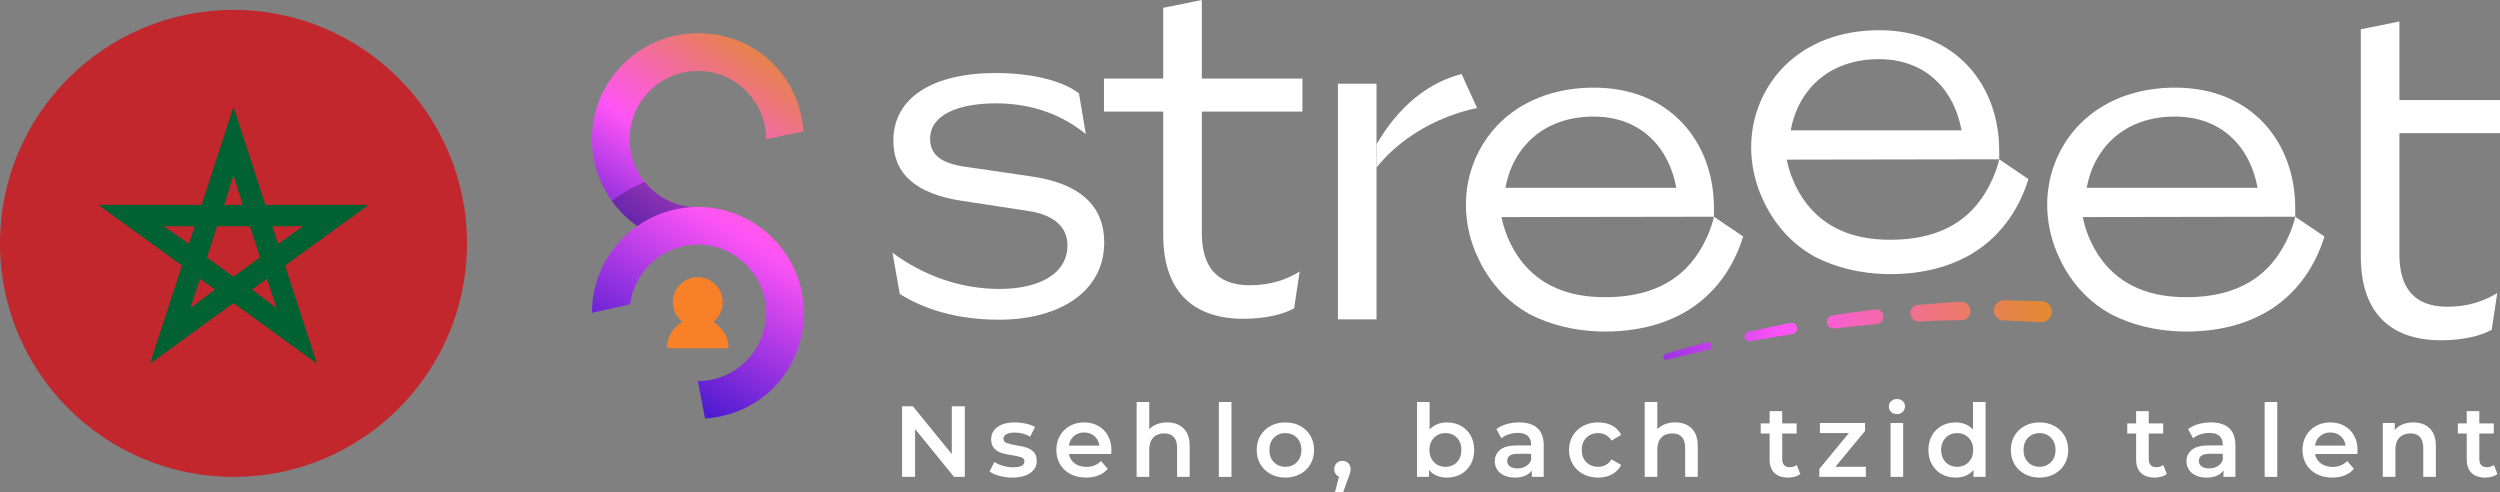 <?xml version="1.0" encoding="UTF-8"?><svg id="_2" xmlns="http://www.w3.org/2000/svg" xmlns:xlink="http://www.w3.org/1999/xlink" viewBox="0 0 3320.52 653.63"><rect x="0" y="0" width="3320.52" height="653.63" fill="#808080" stroke="none"/><defs><style>.cls-1{fill:#fff;}.cls-2{fill:url(#Dégradé_sans_nom_2);}.cls-3,.cls-4{fill:#c1272d;}.cls-3,.cls-5{fill-rule:evenodd;}.cls-5{fill:#006233;}.cls-6{fill:url(#Dégradé_sans_nom_5);}.cls-7{fill:#f78029;}.cls-8{fill:url(#Dégradé_sans_nom);}.cls-9{fill:url(#Dégradé_sans_nom_7);}.cls-10,.cls-11{fill:none;}.cls-12{fill:url(#Dégradé_sans_nom_3);}.cls-13{fill:url(#Dégradé_sans_nom_4);}.cls-11{clip-path:url(#clippath);}.cls-14{fill:#000e28;isolation:isolate;opacity:.28;}.cls-15{fill:url(#Dégradé_sans_nom_6);}</style><linearGradient id="Dégradé_sans_nom" x1="774.99" y1="8048.44" x2="1008.77" y2="8388.95" gradientTransform="translate(0 8427.24) scale(1 -1)" gradientUnits="userSpaceOnUse"><stop offset="0" stop-color="#200cc6"/><stop offset=".52" stop-color="#ff54f6"/><stop offset="1" stop-color="#e28a31"/></linearGradient><linearGradient id="Dégradé_sans_nom_2" x1="840.47" y1="7865.46" x2="1124.41" y2="8343.68" gradientTransform="translate(0 8427.24) scale(1 -1)" gradientUnits="userSpaceOnUse"><stop offset="0" stop-color="#200cc6"/><stop offset=".52" stop-color="#ff54f6"/><stop offset="1" stop-color="#e28a31"/></linearGradient><linearGradient id="Dégradé_sans_nom_3" x1="2007.75" y1="7939.8" x2="2704.44" y2="8003.37" gradientTransform="translate(0 8427.24) scale(1 -1)" gradientUnits="userSpaceOnUse"><stop offset="0" stop-color="#200cc6"/><stop offset=".52" stop-color="#ff54f6"/><stop offset="1" stop-color="#e28a31"/></linearGradient><linearGradient id="Dégradé_sans_nom_4" x1="2006.39" y1="7954.66" x2="2703.09" y2="8018.23" gradientTransform="translate(0 8427.24) scale(1 -1)" gradientUnits="userSpaceOnUse"><stop offset="0" stop-color="#200cc6"/><stop offset=".52" stop-color="#ff54f6"/><stop offset="1" stop-color="#e28a31"/></linearGradient><linearGradient id="Dégradé_sans_nom_5" x1="2005.74" y1="7961.86" x2="2702.43" y2="8025.44" gradientTransform="translate(0 8427.24) scale(1 -1)" gradientUnits="userSpaceOnUse"><stop offset="0" stop-color="#200cc6"/><stop offset=".52" stop-color="#ff54f6"/><stop offset="1" stop-color="#e28a31"/></linearGradient><linearGradient id="Dégradé_sans_nom_6" x1="2005.9" y1="7960.09" x2="2702.59" y2="8023.67" gradientTransform="translate(0 8427.24) scale(1 -1)" gradientUnits="userSpaceOnUse"><stop offset="0" stop-color="#200cc6"/><stop offset=".52" stop-color="#ff54f6"/><stop offset="1" stop-color="#e28a31"/></linearGradient><linearGradient id="Dégradé_sans_nom_7" x1="1758.01" y1="7929.16" x2="2724.53" y2="8017.35" gradientTransform="translate(0 8427.24) scale(1 -1)" gradientUnits="userSpaceOnUse"><stop offset="0" stop-color="#200cc6"/><stop offset=".52" stop-color="#ff54f6"/><stop offset="1" stop-color="#e28a31"/></linearGradient><clipPath id="clippath"><circle class="cls-10" cx="310.14" cy="323.26" r="310.14"/></clipPath></defs><path class="cls-1" d="m1185.37,335.56c40.88,30.51,90.3,48.2,142.15,48.2s90.3-19.52,90.3-57.96c0-24.4-18.3-40.88-53.08-45.76l-87.86-13.42c-59.18-9.15-90.3-34.78-90.3-79.92,0-57.35,53.08-89.69,135.44-89.69,46.37,0,87.25,9.15,111.04,26.84l6.19,36.73,2.96,17.57c-27.45-22.57-67.11-40.88-118.97-40.88s-87.86,15.86-87.86,46.98c0,23.18,17.08,33.56,50.64,37.83l83.58,12.2c63.45,9.15,97.01,37.83,97.01,87.86,0,65.89-60.4,102.5-139.71,102.5-57.35,0-100.67-14.64-131.78-34.17l-9.76-54.91h.01Z"/><path class="cls-1" d="m1545.02,312.37v-164.12h-78.7v-43.93h78.7V10.37l51.25-10.37v104.33h133.61v43.93h-133.61v161.07c0,44.54,19.52,69.55,64.06,69.55,27.45,0,49.42-7.93,65.89-18.3l-7.32,48.81c-13.42,7.93-38.44,14.03-67.11,14.03-72.6,0-106.77-42.1-106.77-111.04h0Z"/><path class="cls-1" d="m1777.05,424.16V111.18h51.25v312.99h-51.25Z"/><path class="cls-1" d="m3135.66,340.92V38.91l51.25-10.37v104.33h133.61v43.93h-133.61v161.07c0,44.54,19.52,69.55,64.06,69.55,27.45,0,49.42-7.93,65.89-18.3l-7.32,48.81c-13.42,7.93-38.44,14.03-67.11,14.03-72.6,0-106.77-42.1-106.77-111.04h0Z"/><path class="cls-1" d="m1941.27,98.23c-56.03,14.47-91.84,57.1-112.97,93.45v30.69c3.04-3.39,10.43-12.16,13.68-15.38,22.98-22.68,50.38-40.24,81.44-52.19,12.36-4.75,25.19-8.55,38.41-11.41l-20.57-45.16h0Z"/><path class="cls-1" d="m2276.49,287.84s-5.18,27.21-25.6,54.99c-26.65,36.25-69.44,53.65-127.23,51.73-48.3-1.61-84.64-20.04-108.03-54.78-14.52-21.58-19.8-43.42-21.35-51.48l282.2-.46v-11.59c0-87.25-57.96-159.85-159.24-159.85-77.7,0-133.9,38.35-158.16,95.58-16.66,39.31-15.66,83.72.75,123.14,11.81,28.36,33.43,61.35,72.86,82.72,27.04,13.74,58.76,21.57,92.74,22.43,2.09.05,4.18.09,6.31.09,50.35,0,115.28-13.44,157.37-72.49,13.54-19,21.54-38.7,26.16-53.75l-38.81-26.28h.03Zm-159.85-133c64.67,0,100.67,43.32,109.82,94.57h-226.96c9.76-53.08,50.03-94.57,117.14-94.57Z"/><path class="cls-1" d="m2655.37,211.58s-5.18,27.21-25.6,54.99c-26.65,36.25-69.44,53.65-127.23,51.73-48.3-1.61-84.64-20.04-108.03-54.78-14.52-21.58-19.8-43.42-21.35-51.48l282.2-.46v-11.59c0-87.25-57.96-159.85-159.24-159.85-77.7,0-133.9,38.35-158.16,95.58-16.66,39.31-15.66,83.72.75,123.14,11.81,28.36,33.43,61.35,72.86,82.72,27.04,13.74,58.76,21.57,92.74,22.43,2.09.05,4.18.09,6.31.09,50.35,0,115.28-13.44,157.37-72.49,13.54-19,21.54-38.7,26.16-53.75l-38.81-26.28h.03Zm-159.85-133c64.67,0,100.67,43.32,109.82,94.57h-226.96c9.76-53.08,50.03-94.57,117.14-94.57Z"/><path class="cls-1" d="m3048.55,287.84s-5.18,27.21-25.6,54.99c-26.65,36.25-69.44,53.65-127.23,51.73-48.3-1.61-84.64-20.04-108.03-54.78-14.52-21.58-19.8-43.42-21.35-51.48l282.2-.46v-11.59c0-87.25-57.96-159.85-159.24-159.85-77.7,0-133.9,38.35-158.16,95.58-16.66,39.31-15.66,83.72.75,123.14,11.81,28.36,33.43,61.35,72.86,82.72,27.04,13.74,58.76,21.57,92.74,22.43,2.09.05,4.18.09,6.31.09,50.35,0,115.28-13.44,157.37-72.49,13.54-19,21.54-38.7,26.16-53.75l-38.81-26.28h.03Zm-159.85-133c64.67,0,100.67,43.32,109.82,94.57h-226.96c9.76-53.08,50.03-94.57,117.14-94.57Z"/><path class="cls-8" d="m901.17,323.13c-65.34-12.11-114.98-69.53-114.98-138.33,0-77.58,63.11-140.69,140.68-140.69s135,57.58,140.31,130.35l-49.71,10.33c0-49.96-40.64-90.6-90.6-90.6s-90.6,40.65-90.6,90.6,40.64,90.6,90.6,90.6v37.92s-17.37,11.35-25.7,9.81h0Z"/><path class="cls-2" d="m926.87,506.15c49.96,0,90.6-40.65,90.6-90.6s-40.64-90.6-90.6-90.6c-46.14,0-84.33,34.66-89.9,79.31l-50.78,11.29c0-77.57,63.11-140.69,140.68-140.69s140.68,63.11,140.68,140.69-57.97,135.41-131.08,140.36l-9.61-49.76h.01Z"/><path class="cls-14" d="m856.47,241.74c-15.77,6.41-30.48,14.91-43.78,25.15,9.3,12.9,20.73,24.17,33.78,33.29,20.88-14.6,45.88-23.68,72.88-25.11-25.34-2.09-47.74-14.64-62.88-33.33Z"/><path class="cls-7" d="m947.42,427.24c7.61-6.07,12.49-15.42,12.49-25.91,0-18.3-14.84-33.14-33.14-33.14s-33.14,14.84-33.14,33.14c0,10.45,4.85,19.77,12.41,25.85-10.37,7.15-20.66,18.54-20.12,35.39h81.52c.54-16.81-9.69-28.17-20.03-35.33h0Z"/><path class="cls-12" d="m2211.94,470.1c18.15-5.51,36.41-10.71,54.76-15.59,2.79-.74,5.66.92,6.4,3.71.74,2.79-.92,5.66-3.71,6.4-.06.02-.15.04-.21.05-18.41,4.1-36.76,8.52-55.04,13.26-2.17.56-4.39-.74-4.96-2.91-.55-2.12.68-4.28,2.75-4.91h0Z"/><path class="cls-13" d="m2321.99,440.79c18.51-4.26,37.11-8.21,55.77-11.84,4.1-.8,8.07,1.88,8.87,5.97.8,4.1-1.88,8.07-5.97,8.87-.09.02-.21.04-.31.05-18.62,2.84-37.21,6-55.74,9.47-3.47.65-6.81-1.64-7.46-5.11-.63-3.38,1.53-6.64,4.85-7.41h-.01Z"/><path class="cls-6" d="m2433.93,419c18.79-3,37.63-5.67,56.53-8.03,5.42-.68,10.36,3.17,11.03,8.59.68,5.42-3.17,10.36-8.59,11.03-.12.02-.28.03-.41.04-18.75,1.56-37.47,3.44-56.17,5.64-4.78.56-9.12-2.86-9.69-7.64-.55-4.66,2.7-8.9,7.29-9.64h0Z"/><path class="cls-15" d="m2547.28,404.91c18.98-1.69,38-3.05,57.04-4.06,6.74-.36,12.49,4.81,12.85,11.54.36,6.74-4.81,12.49-11.54,12.85-.15,0-.35.01-.5.02-18.78.23-37.56.8-56.34,1.7-6.1.29-11.28-4.41-11.57-10.51-.29-5.94,4.2-11.01,10.06-11.54h0Z"/><path class="cls-9" d="m2661.54,398.83l49.8,1.12c7.71-.06,14.01,6.13,14.07,13.84.06,7.71-6.13,14.01-13.84,14.07h-.82l-49.29-2.26h-.25c-7.38-.25-13.17-6.43-12.93-13.82.24-7.19,6.14-12.87,13.26-12.94h0Z"/><path class="cls-1" d="m1281.49,539.6v93.8h-14.34l-51.72-63.52v63.52h-17.29v-93.8h14.34l51.72,63.52v-63.52h17.29Z"/><path class="cls-1" d="m1327.59,632.06c-5.54-1.52-9.96-3.44-13.27-5.76l6.43-12.73c3.22,2.14,7.08,3.87,11.59,5.16,4.51,1.3,8.96,1.94,13.33,1.94,10,0,15.01-2.63,15.01-7.91,0-2.5-1.27-4.24-3.82-5.23-2.55-.98-6.63-1.92-12.26-2.81-5.9-.89-10.7-1.92-14.41-3.08-3.71-1.16-6.92-3.19-9.65-6.1-2.73-2.9-4.09-6.94-4.09-12.13,0-6.79,2.83-12.21,8.51-16.28,5.67-4.06,13.33-6.1,22.98-6.1,4.91,0,9.83.56,14.74,1.68,4.91,1.12,8.93,2.61,12.06,4.49l-6.43,12.73c-6.08-3.57-12.91-5.36-20.5-5.36-4.91,0-8.64.74-11.19,2.21-2.54,1.47-3.82,3.42-3.82,5.83,0,2.68,1.36,4.58,4.09,5.7,2.72,1.12,6.94,2.17,12.66,3.15,5.72.89,10.41,1.92,14.07,3.08,3.66,1.16,6.81,3.13,9.45,5.9,2.63,2.77,3.95,6.7,3.95,11.79,0,6.7-2.9,12.06-8.71,16.08-5.81,4.02-13.71,6.03-23.72,6.03-5.81,0-11.48-.76-17.02-2.28Z"/><path class="cls-1" d="m1475.92,602.98h-56.15c.98,5.27,3.55,9.45,7.71,12.53,4.15,3.08,9.31,4.62,15.48,4.62,7.86,0,14.34-2.59,19.43-7.77l8.98,10.32c-3.22,3.84-7.28,6.75-12.19,8.71-4.91,1.97-10.45,2.95-16.62,2.95-7.86,0-14.79-1.56-20.77-4.69-5.99-3.13-10.61-7.48-13.87-13.07-3.26-5.58-4.89-11.9-4.89-18.96s1.59-13.24,4.76-18.83c3.17-5.58,7.57-9.94,13.2-13.06,5.63-3.13,11.97-4.69,19.03-4.69s13.2,1.54,18.69,4.62,9.78,7.42,12.86,13c3.08,5.58,4.62,12.04,4.62,19.36,0,1.16-.09,2.81-.27,4.96Zm-49.51-23.79c-3.71,3.17-5.96,7.39-6.77,12.66h40.6c-.72-5.18-2.9-9.38-6.57-12.6-3.66-3.22-8.22-4.82-13.67-4.82s-9.89,1.59-13.6,4.76Z"/><path class="cls-1" d="m1572,568.95c5.45,5.27,8.17,13.09,8.17,23.45v41h-16.75v-38.86c0-6.25-1.47-10.96-4.42-14.14-2.95-3.17-7.15-4.76-12.6-4.76-6.16,0-11.03,1.85-14.61,5.56-3.57,3.71-5.36,9.04-5.36,16.01v36.18h-16.75v-99.43h16.75v36.18c2.77-2.95,6.18-5.2,10.25-6.77,4.06-1.56,8.6-2.35,13.6-2.35,9.02,0,16.26,2.64,21.71,7.91Z"/><path class="cls-1" d="m1618.9,533.97h16.75v99.43h-16.75v-99.43Z"/><path class="cls-1" d="m1687.64,629.65c-5.81-3.13-10.34-7.48-13.6-13.07-3.26-5.58-4.89-11.9-4.89-18.96s1.63-13.35,4.89-18.89c3.26-5.54,7.79-9.87,13.6-13,5.81-3.13,12.33-4.69,19.56-4.69s13.89,1.56,19.7,4.69c5.81,3.13,10.34,7.46,13.6,13,3.26,5.54,4.89,11.84,4.89,18.89s-1.63,13.38-4.89,18.96c-3.26,5.58-7.79,9.94-13.6,13.07-5.81,3.13-12.37,4.69-19.7,4.69s-13.76-1.56-19.56-4.69Zm34.84-15.81c4.02-4.11,6.03-9.51,6.03-16.21s-2.01-12.1-6.03-16.21c-4.02-4.11-9.11-6.16-15.28-6.16s-11.23,2.06-15.21,6.16c-3.98,4.11-5.96,9.51-5.96,16.21s1.99,12.11,5.96,16.21c3.97,4.11,9.04,6.16,15.21,6.16s11.26-2.05,15.28-6.16Z"/><path class="cls-1" d="m1790.82,615.18c2.05,2.06,3.08,4.74,3.08,8.04,0,1.43-.2,2.93-.6,4.49-.4,1.56-1.23,3.91-2.48,7.04l-6.83,18.89h-10.85l5.36-20.5c-1.97-.8-3.51-2.08-4.62-3.82-1.12-1.74-1.67-3.77-1.67-6.1,0-3.3,1.03-5.98,3.08-8.04,2.05-2.05,4.64-3.08,7.77-3.08s5.71,1.03,7.77,3.08Z"/><path class="cls-1" d="m1940.43,565.6c5.49,3.04,9.8,7.33,12.93,12.86,3.13,5.54,4.69,11.93,4.69,19.16s-1.56,13.65-4.69,19.23c-3.13,5.58-7.44,9.89-12.93,12.93-5.49,3.04-11.72,4.56-18.69,4.56-4.91,0-9.4-.85-13.47-2.55-4.07-1.7-7.48-4.24-10.25-7.64v9.25h-15.95v-99.43h16.75v36.58c2.86-3.13,6.23-5.49,10.12-7.1,3.89-1.61,8.15-2.41,12.8-2.41,6.97,0,13.2,1.52,18.69,4.56Zm-5.36,48.24c3.97-4.11,5.96-9.51,5.96-16.21s-1.99-12.1-5.96-16.21c-3.98-4.11-9.04-6.16-15.21-6.16-4.02,0-7.64.92-10.85,2.75-3.21,1.83-5.76,4.45-7.64,7.84-1.88,3.4-2.81,7.33-2.81,11.79s.94,8.4,2.81,11.79c1.88,3.4,4.42,6.01,7.64,7.84,3.22,1.83,6.83,2.75,10.85,2.75,6.16,0,11.23-2.05,15.21-6.16Z"/><path class="cls-1" d="m2042,568.61c5.58,5.05,8.38,12.66,8.38,22.85v41.94h-15.81v-8.71c-2.06,3.13-4.98,5.52-8.78,7.17-3.8,1.65-8.38,2.48-13.73,2.48s-10.05-.92-14.07-2.75c-4.02-1.83-7.12-4.38-9.31-7.64-2.19-3.26-3.28-6.94-3.28-11.05,0-6.43,2.39-11.59,7.17-15.48,4.78-3.89,12.31-5.83,22.58-5.83h18.49v-1.07c0-5-1.5-8.84-4.49-11.52-2.99-2.68-7.44-4.02-13.33-4.02-4.02,0-7.97.63-11.86,1.88-3.89,1.25-7.17,2.99-9.85,5.23l-6.57-12.19c3.75-2.86,8.26-5.05,13.53-6.57,5.27-1.52,10.85-2.28,16.75-2.28,10.54,0,18.6,2.53,24.19,7.57Zm-15.28,50.65c3.26-1.92,5.56-4.67,6.9-8.24v-8.31h-17.29c-9.65,0-14.47,3.17-14.47,9.51,0,3.04,1.21,5.45,3.62,7.24,2.41,1.79,5.76,2.68,10.05,2.68s7.93-.96,11.19-2.88Z"/><path class="cls-1" d="m2102.77,629.65c-5.9-3.13-10.5-7.48-13.8-13.07-3.31-5.58-4.96-11.9-4.96-18.96s1.65-13.35,4.96-18.89c3.3-5.54,7.88-9.87,13.74-13,5.85-3.13,12.53-4.69,20.03-4.69,7.06,0,13.24,1.43,18.56,4.29,5.31,2.86,9.31,6.97,11.99,12.33l-12.86,7.5c-2.06-3.3-4.62-5.78-7.71-7.44-3.08-1.65-6.45-2.48-10.12-2.48-6.25,0-11.44,2.03-15.54,6.1-4.11,4.07-6.16,9.49-6.16,16.28s2.03,12.22,6.1,16.28c4.06,4.07,9.27,6.1,15.61,6.1,3.66,0,7.04-.82,10.12-2.48,3.08-1.65,5.65-4.13,7.71-7.44l12.86,7.5c-2.77,5.36-6.81,9.49-12.13,12.39-5.32,2.9-11.46,4.36-18.43,4.36-7.42,0-14.07-1.56-19.96-4.69Z"/><path class="cls-1" d="m2246.82,568.95c5.45,5.27,8.17,13.09,8.17,23.45v41h-16.75v-38.86c0-6.25-1.47-10.96-4.42-14.14-2.95-3.17-7.15-4.76-12.6-4.76-6.16,0-11.03,1.85-14.61,5.56-3.57,3.71-5.36,9.04-5.36,16.01v36.18h-16.75v-99.43h16.75v36.18c2.77-2.95,6.18-5.2,10.25-6.77,4.06-1.56,8.6-2.35,13.6-2.35,9.02,0,16.26,2.64,21.71,7.91Z"/><path class="cls-1" d="m2391.13,629.51c-1.97,1.61-4.36,2.81-7.17,3.62-2.81.8-5.79,1.21-8.91,1.21-7.86,0-13.94-2.05-18.22-6.16-4.29-4.11-6.43-10.09-6.43-17.96v-34.44h-11.79v-13.4h11.79v-16.35h16.75v16.35h19.16v13.4h-19.16v34.04c0,3.48.85,6.14,2.55,7.97,1.7,1.83,4.15,2.75,7.37,2.75,3.75,0,6.88-.98,9.38-2.95l4.69,11.93Z"/><path class="cls-1" d="m2478.23,620v13.4h-61.78v-10.59l39.26-47.57h-38.46v-13.4h59.9v10.59l-39.4,47.57h40.47Z"/><path class="cls-1" d="m2511.86,547.17c-2.06-1.92-3.08-4.31-3.08-7.17s1.03-5.25,3.08-7.17c2.05-1.92,4.6-2.88,7.64-2.88s5.58.92,7.64,2.75c2.05,1.83,3.08,4.13,3.08,6.9,0,2.95-1,5.43-3.01,7.44-2.01,2.01-4.58,3.02-7.7,3.02s-5.58-.96-7.64-2.88Zm-.8,14.67h16.75v71.56h-16.75v-71.56Z"/><path class="cls-1" d="m2637.29,533.97v99.43h-16.08v-9.25c-2.77,3.4-6.19,5.94-10.25,7.64-4.07,1.7-8.55,2.55-13.47,2.55-6.88,0-13.07-1.52-18.56-4.56-5.49-3.04-9.8-7.35-12.93-12.93-3.13-5.58-4.69-11.99-4.69-19.23s1.56-13.62,4.69-19.16c3.12-5.54,7.44-9.83,12.93-12.86,5.49-3.04,11.68-4.56,18.56-4.56,4.73,0,9.07.8,13,2.41,3.93,1.61,7.28,4.02,10.05,7.24v-36.72h16.75Zm-26.93,83.28c3.22-1.83,5.76-4.44,7.64-7.84,1.88-3.39,2.81-7.32,2.81-11.79s-.94-8.4-2.81-11.79c-1.88-3.39-4.42-6.01-7.64-7.84-3.22-1.83-6.83-2.75-10.85-2.75s-7.64.92-10.85,2.75c-3.22,1.83-5.76,4.45-7.64,7.84-1.88,3.4-2.81,7.33-2.81,11.79s.94,8.4,2.81,11.79c1.88,3.4,4.42,6.01,7.64,7.84,3.22,1.83,6.83,2.75,10.85,2.75s7.64-.92,10.85-2.75Z"/><path class="cls-1" d="m2689.28,629.65c-5.81-3.13-10.34-7.48-13.6-13.07-3.26-5.58-4.89-11.9-4.89-18.96s1.63-13.35,4.89-18.89c3.26-5.54,7.79-9.87,13.6-13,5.8-3.13,12.33-4.69,19.56-4.69s13.89,1.56,19.7,4.69c5.81,3.13,10.34,7.46,13.6,13,3.26,5.54,4.89,11.84,4.89,18.89s-1.63,13.38-4.89,18.96c-3.26,5.58-7.79,9.94-13.6,13.07-5.81,3.13-12.38,4.69-19.7,4.69s-13.76-1.56-19.56-4.69Zm34.84-15.81c4.02-4.11,6.03-9.51,6.03-16.21s-2.01-12.1-6.03-16.21c-4.02-4.11-9.11-6.16-15.28-6.16s-11.24,2.06-15.21,6.16c-3.98,4.11-5.96,9.51-5.96,16.21s1.99,12.11,5.96,16.21c3.97,4.11,9.04,6.16,15.21,6.16s11.26-2.05,15.28-6.16Z"/><path class="cls-1" d="m2877.95,629.51c-1.96,1.61-4.35,2.81-7.17,3.62-2.81.8-5.79,1.21-8.91,1.21-7.86,0-13.94-2.05-18.22-6.16-4.29-4.11-6.43-10.09-6.43-17.96v-34.44h-11.79v-13.4h11.79v-16.35h16.75v16.35h19.16v13.4h-19.16v34.04c0,3.48.85,6.14,2.55,7.97,1.7,1.83,4.15,2.75,7.37,2.75,3.75,0,6.88-.98,9.38-2.95l4.69,11.93Z"/><path class="cls-1" d="m2960.69,568.61c5.58,5.05,8.38,12.66,8.38,22.85v41.94h-15.81v-8.71c-2.06,3.13-4.98,5.52-8.78,7.17-3.8,1.65-8.38,2.48-13.74,2.48s-10.05-.92-14.07-2.75c-4.02-1.83-7.12-4.38-9.31-7.64-2.19-3.26-3.28-6.94-3.28-11.05,0-6.43,2.39-11.59,7.17-15.48,4.78-3.89,12.3-5.83,22.58-5.83h18.49v-1.07c0-5-1.5-8.84-4.49-11.52-2.99-2.68-7.44-4.02-13.33-4.02-4.02,0-7.97.63-11.86,1.88-3.89,1.25-7.17,2.99-9.85,5.23l-6.57-12.19c3.75-2.86,8.26-5.05,13.54-6.57,5.27-1.52,10.85-2.28,16.75-2.28,10.54,0,18.6,2.53,24.19,7.57Zm-15.28,50.65c3.26-1.92,5.56-4.67,6.9-8.24v-8.31h-17.29c-9.65,0-14.47,3.17-14.47,9.51,0,3.04,1.21,5.45,3.62,7.24,2.41,1.79,5.76,2.68,10.05,2.68s7.93-.96,11.19-2.88Z"/><path class="cls-1" d="m3007.93,533.97h16.75v99.43h-16.75v-99.43Z"/><path class="cls-1" d="m3131.07,602.98h-56.15c.98,5.27,3.55,9.45,7.71,12.53s9.31,4.62,15.48,4.62c7.86,0,14.34-2.59,19.43-7.77l8.98,10.32c-3.22,3.84-7.28,6.75-12.19,8.71-4.91,1.97-10.45,2.95-16.62,2.95-7.86,0-14.79-1.56-20.77-4.69-5.99-3.13-10.61-7.48-13.87-13.07-3.26-5.58-4.89-11.9-4.89-18.96s1.58-13.24,4.76-18.83c3.17-5.58,7.57-9.94,13.2-13.06,5.63-3.13,11.97-4.69,19.03-4.69s13.2,1.54,18.69,4.62c5.49,3.08,9.78,7.42,12.87,13,3.08,5.58,4.62,12.04,4.62,19.36,0,1.16-.09,2.81-.27,4.96Zm-49.51-23.79c-3.71,3.17-5.96,7.39-6.77,12.66h40.6c-.71-5.18-2.9-9.38-6.56-12.6-3.66-3.22-8.22-4.82-13.67-4.82s-9.9,1.59-13.6,4.76Z"/><path class="cls-1" d="m3227.15,568.95c5.45,5.27,8.17,13.09,8.17,23.45v41h-16.75v-38.86c0-6.25-1.47-10.96-4.42-14.14-2.95-3.17-7.15-4.76-12.6-4.76-6.16,0-11.03,1.85-14.61,5.56-3.57,3.71-5.36,9.04-5.36,16.01v36.18h-16.75v-71.56h15.95v9.25c2.77-3.3,6.25-5.81,10.45-7.5,4.2-1.7,8.93-2.55,14.21-2.55,9.02,0,16.26,2.64,21.71,7.91Z"/><path class="cls-1" d="m3317.06,629.51c-1.96,1.61-4.35,2.81-7.17,3.62-2.81.8-5.79,1.21-8.91,1.21-7.86,0-13.94-2.05-18.22-6.16-4.29-4.11-6.43-10.09-6.43-17.96v-34.44h-11.79v-13.4h11.79v-16.35h16.75v16.35h19.16v13.4h-19.16v34.04c0,3.48.85,6.14,2.55,7.97,1.7,1.83,4.15,2.75,7.37,2.75,3.75,0,6.88-.98,9.38-2.95l4.69,11.93Z"/><g class="cls-11"><rect class="cls-4" x="-258.17" y="-237" width="1136.62" height="1136.62"/><polygon class="cls-5" points="130.78 272.19 267.79 272.18 310.14 141.88 352.48 272.18 489.49 272.19 378.65 352.73 420.99 483.04 310.14 402.51 199.29 483.04 241.62 352.73 130.78 272.19"/><polygon class="cls-3" points="310.14 232.92 322.39 272.18 297.88 272.18 297.88 272.18 310.14 232.92"/><polygon class="cls-3" points="331.93 300.46 345.41 341.93 310.14 367.55 274.86 341.93 288.34 300.46 331.93 300.46"/><polygon class="cls-3" points="258.5 300.66 217.36 300.32 251 324 251 324 258.5 300.66"/><polygon class="cls-3" points="361.78 300.66 402.91 300.32 369.27 324 369.27 324 361.78 300.66"/><polygon class="cls-3" points="265.61 370.29 252.8 409.38 285.57 384.52 285.57 384.52 265.61 370.29"/><polygon class="cls-3" points="354.67 370.29 367.47 409.38 334.7 384.52 334.7 384.52 354.67 370.29"/></g></svg>